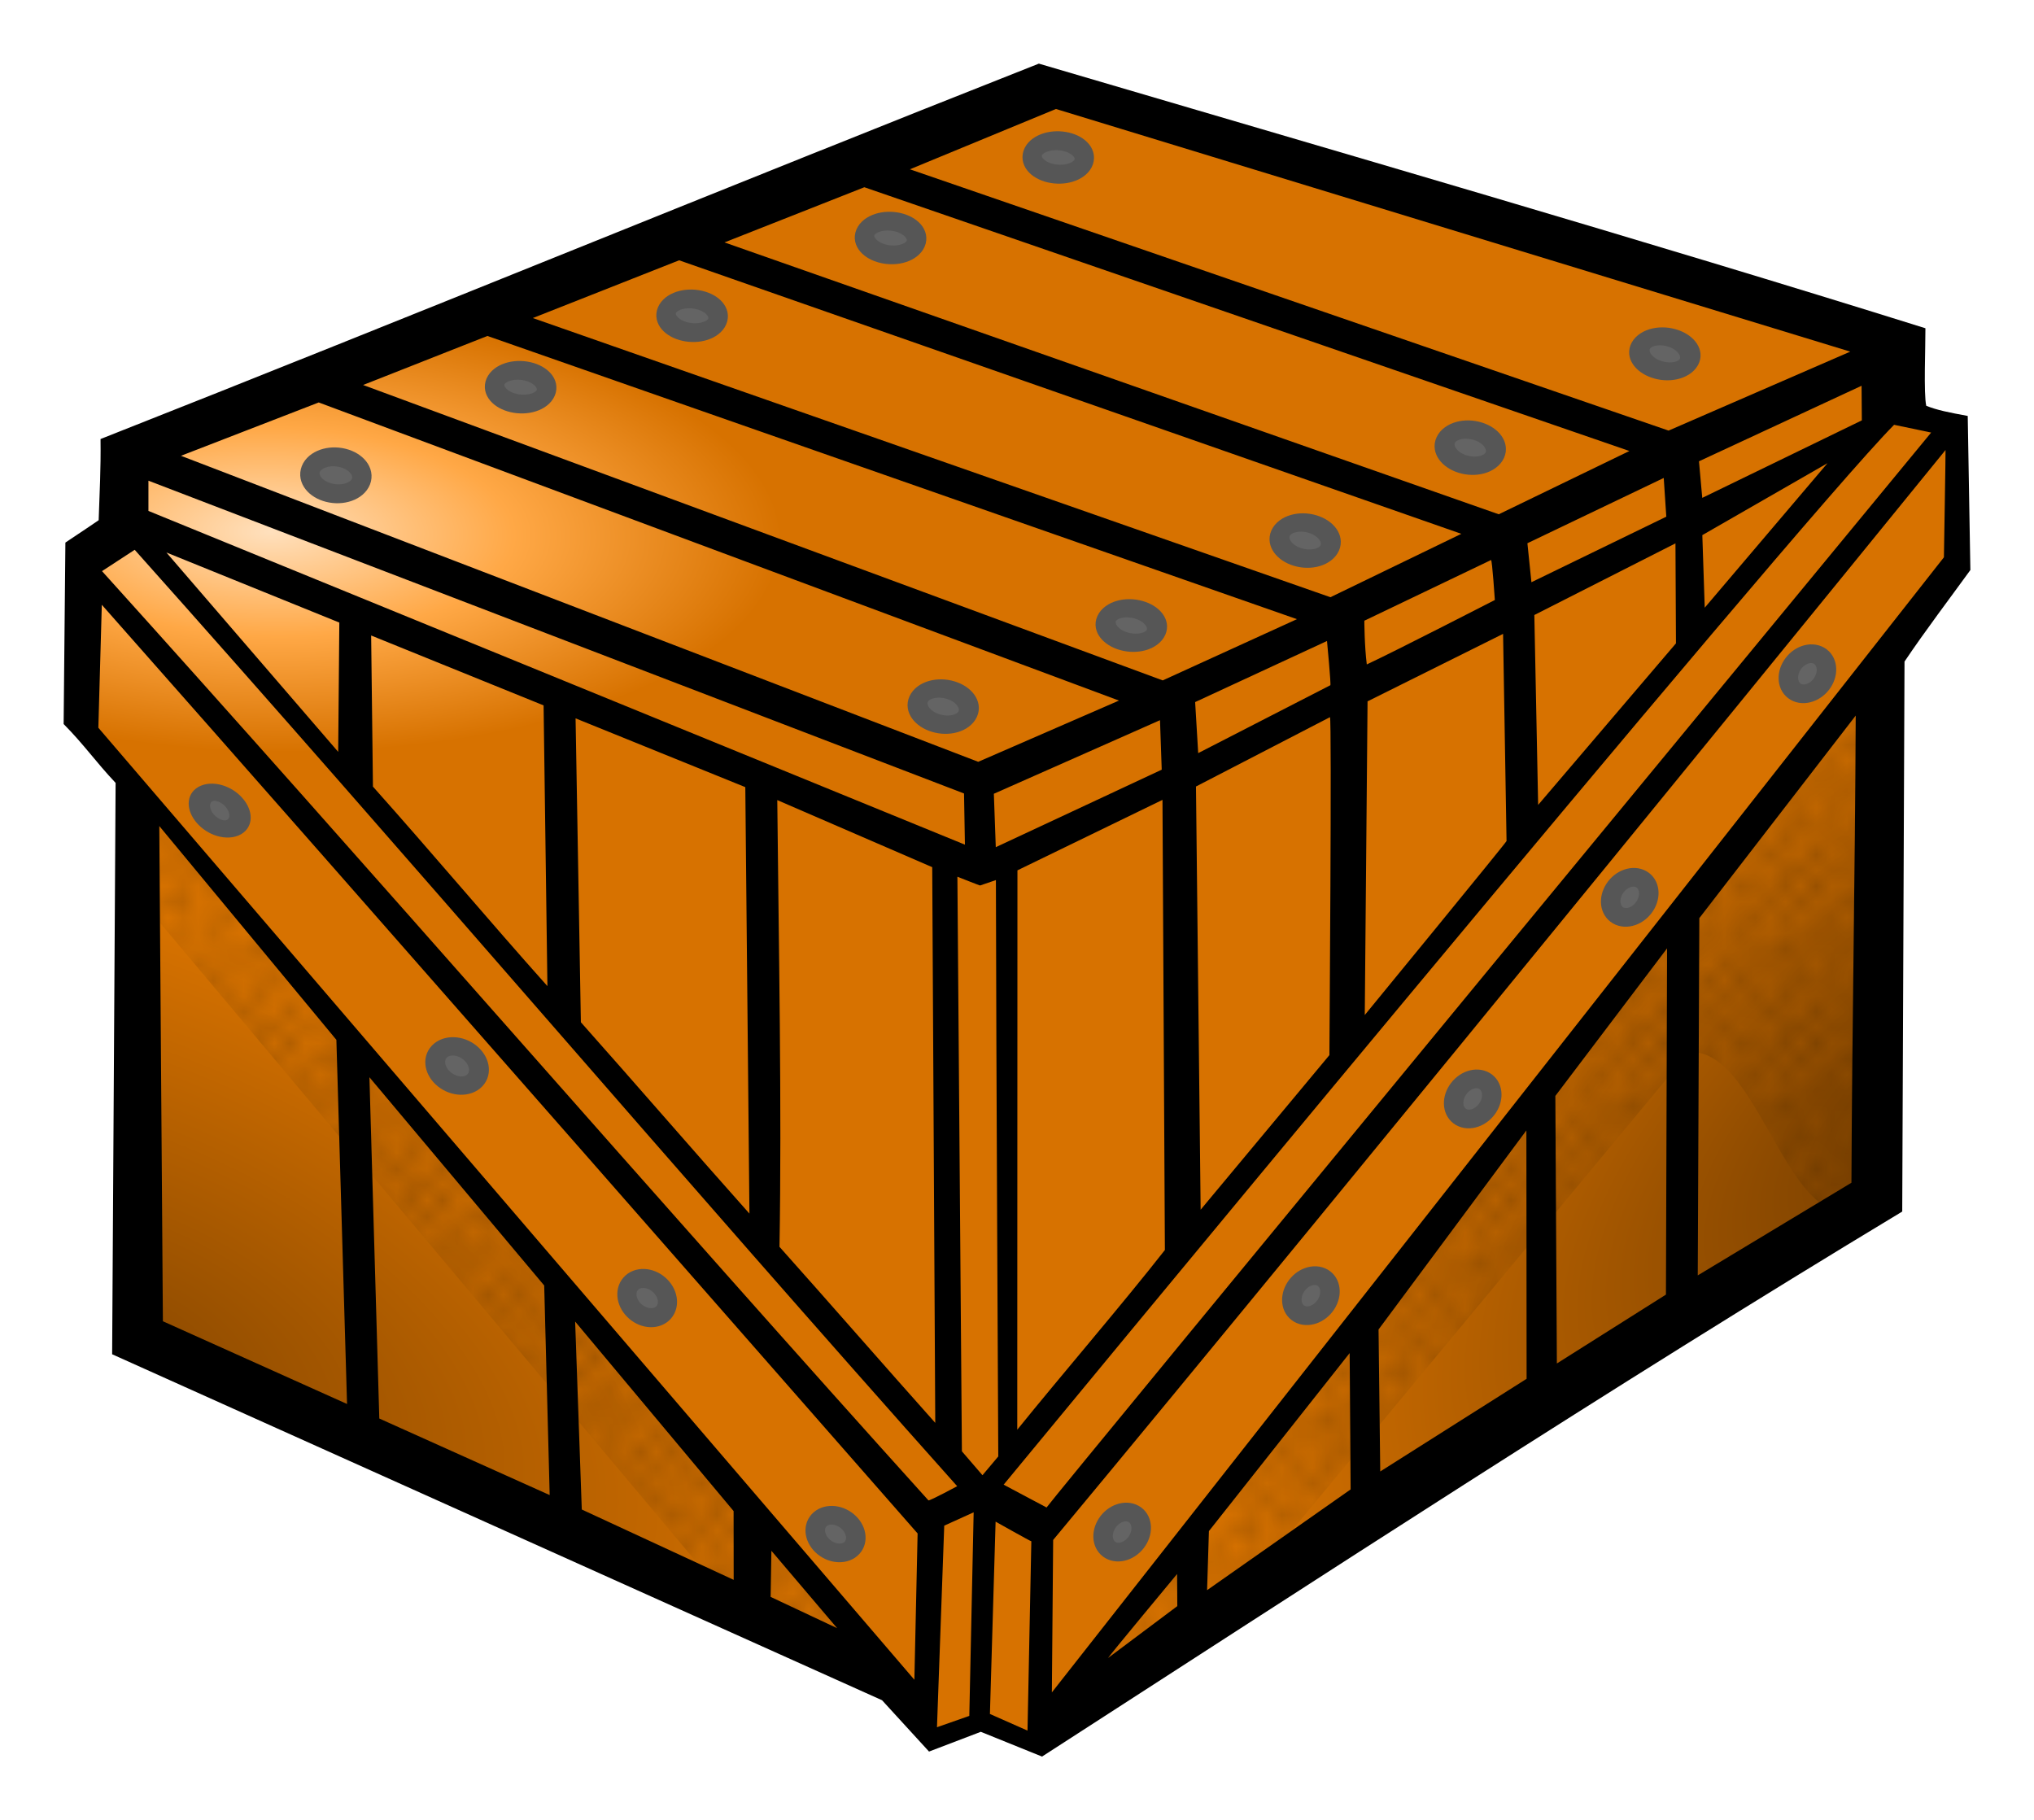 <svg xmlns="http://www.w3.org/2000/svg" xmlns:xlink="http://www.w3.org/1999/xlink" width="120.808" height="108.111" viewBox="0 0 113.257 101.354"><defs><radialGradient xlink:href="#b" id="g" cx="5.313" cy="1023.739" fx="5.313" fy="1023.739" r="21.719" gradientTransform="matrix(1.855 .858 -.431 .931 436.67 66.923)" gradientUnits="userSpaceOnUse"/><radialGradient xlink:href="#c" id="f" cx="95.31" cy="1020.849" fx="95.31" fy="1020.849" r="23.603" gradientTransform="matrix(-.615 -.789 1.679 -1.308 -1548.156 2421.661)" gradientUnits="userSpaceOnUse"/><radialGradient xlink:href="#d" id="e" cx="12.912" cy="976.875" fx="12.912" fy="976.875" r="52.616" gradientTransform="matrix(2.057 .04 -.017 .886 2.993 113.42)" gradientUnits="userSpaceOnUse"/><linearGradient id="d"><stop offset="0" stop-color="#ffe0bd"/><stop offset=".125" stop-color="#ffa846"/><stop offset=".263" stop-color="#d77200"/><stop offset=".41" stop-color="#d77200"/><stop offset=".529" stop-color="#d77200"/><stop offset="1" stop-color="#d77200"/></linearGradient><linearGradient id="c"><stop offset="0" stop-color="#723c00"/><stop offset="1" stop-color="#d77200"/></linearGradient><linearGradient id="b"><stop offset="0" stop-color="#8e4b00"/><stop offset="1" stop-color="#d77200"/></linearGradient><pattern xlink:href="#a" id="h" patternTransform="matrix(.85 0 0 .875 0 948)"/><pattern id="a" patternTransform="scale(10)" height="10" width="10" patternUnits="userSpaceOnUse"><circle r=".45" cy=".81" cx="2.567"/><circle r=".45" cy="2.33" cx="3.048"/><circle r=".45" cy="2.415" cx="4.418"/><circle r=".45" cy="3.029" cx="1.844"/><circle r=".45" cy="1.363" cx="6.08"/><circle r=".45" cy="4.413" cx="5.819"/><circle r=".45" cy="4.048" cx="4.305"/><circle r=".45" cy="3.045" cx="5.541"/><circle r=".45" cy="5.527" cx="4.785"/><circle r=".45" cy="5.184" cx="2.667"/><circle r=".45" cy="1.448" cx="7.965"/><circle r=".45" cy="5.049" cx="7.047"/><circle r=".45" cy=".895" cx="4.34"/><circle r=".45" cy=".34" cx="7.125"/><circle r=".45" cy="1.049" cx="9.553"/><circle r=".45" cy="2.689" cx="7.006"/><circle r=".45" cy="2.689" cx="8.909"/><circle r=".45" cy="4.407" cx="9.315"/><circle r=".45" cy="3.87" cx="7.82"/><circle r=".45" cy="5.948" cx="8.27"/><circle r=".45" cy="7.428" cx="7.973"/><circle r=".45" cy="8.072" cx="9.342"/><circle r=".45" cy="9.315" cx="8.206"/><circle r=".45" cy="9.475" cx="9.682"/><circle r=".45" cy="6.186" cx="9.688"/><circle r=".45" cy="6.296" cx="3.379"/><circle r=".45" cy="8.204" cx="2.871"/><circle r=".45" cy="8.719" cx="4.59"/><circle r=".45" cy="9.671" cx="3.181"/><circle r=".45" cy="7.315" cx="5.734"/><circle r=".45" cy="6.513" cx="6.707"/><circle r=".45" cy="9.67" cx="5.73"/><circle r=".45" cy="8.373" cx="6.535"/><circle r=".45" cy="7.154" cx="4.37"/><circle r=".45" cy="7.25" cx=".622"/><circle r=".45" cy="5.679" cx=".831"/><circle r=".45" cy="8.519" cx="1.257"/><circle r=".45" cy="6.877" cx="1.989"/><circle r=".45" cy="3.181" cx=".374"/><circle r=".45" cy="1.664" cx="1.166"/><circle r=".45" cy=".093" cx="1.151"/><circle r=".45" cy="10.093" cx="1.151"/><circle r=".45" cy="4.451" cx="1.302"/><circle r=".45" cy="3.763" cx="3.047"/></pattern></defs><g fill-rule="evenodd"><path d="M5.125 974.987l51-20.875 47.375 14.875-.125 3.5 3.375 1.125.125 7.75-4.375 5.875-.125 29.5-46.625 30.25-3.375-1.5-2.875 1.25-2.5-3.375-42.125-19.125.875-30.375-3.75-4 .125-9.25 2.75-1.75z" fill="url(#e)" stroke="#000" stroke-width=".354" transform="translate(2.102 -949.842)"/><path d="M56.023 1046.196c.125-.5 46.625-59.625 46.625-59.625l.125 30.5z" fill="url(#f)" stroke="red" stroke-width=".354" transform="translate(2.102 -949.842)"/><path d="M4.898 993.071l.125 31.25 43 19.125z" fill="url(#g)" stroke="red" stroke-width=".354" transform="translate(2.102 -949.842)"/><g fill="url(#h)" opacity=".231" transform="translate(2.102 -949.842)"><path d="M5.375 993.737l.088 5.884 33.662 40.116 8 3.125zM56 1045.925l46.5-59.063-.125 29.938c-4.855 3.331-6.2-8.63-10.438-8.375L66.314 1039.3z"/></g><path style="line-height:normal;text-indent:0;text-align:start;text-decoration-line:none;text-decoration-style:solid;text-decoration-color:#000;text-transform:none;block-progression:tb;white-space:normal;isolation:auto;mix-blend-mode:normal;solid-color:#000;solid-opacity:1" d="M57.846 3.543c-17.395 6.865-34.853 14.04-52.248 20.903.022 1.767-.055 2.903-.104 4.52 0 0-.898.616-1.853 1.246l-.098 10.103c1.17 1.188 1.762 2.076 2.894 3.279l-.193 31.815 42.87 19.265 2.616 2.858 2.883-1.1 3.409 1.379C73.495 87.829 89.6 77.303 105.92 67.463l.127-30.625c1.155-1.72 2.543-3.545 3.667-5.097l-.147-8.58c-1.066-.198-1.698-.32-2.31-.566-.15-.672-.04-3.28-.046-4.317C91.65 13.406 74.175 8.356 57.846 3.543zm.952 2.525l44.228 13.512-10.117 4.397-42.245-14.55zm-10.67 4.358l42.6 14.687-7.275 3.524L40.34 13.498zm-10.313 4.068L81.37 29.725l-7.289 3.53L29.668 17.71zM27.14 18.707l45.076 15.77-7.474 3.41-44.524-16.45zm76.516 2.773l.015 1.927-8.886 4.316-.183-2.037zm-85.909.93l44.559 16.6-7.837 3.41-44.393-17.04zm87.72 1.245s2.116.439 2.063.432c0 0-49.228 59.71-49.255 59.855l-2.39-1.271s43.923-53.296 49.581-59.016zm2.864 1.402c.011.004-.09 5.975-.09 5.975L58.57 94.238l.072-8.489c16.035-19.284 49.69-60.692 49.69-60.692zM92.64 26.614l.143 2.156-7.51 3.65-.224-2.171zm-84.375.152l45.414 17.417.05 2.85L8.265 28.45zm93.493-.974l-6.835 8.046-.134-4.041zm-8.465 4.464l.028 5.568-7.674 8.996-.212-10.574zm-84.028.508l9.629 3.902-.063 7.2zm-1.765-.15c15.33 17.174 30.468 34.968 45.798 52.142 0 0-1.501.81-1.6.79C37.273 67.567 20.104 47.78 5.68 31.802zm75.523.57c.063-.034.213 2.226.213 2.226s-5.526 2.84-7.13 3.587c-.13-.993-.137-2.434-.137-2.434zM5.669 33.676c14.645 16.563 41.906 47.71 45.425 51.711l-.18 8.146-45.438-53.01zm14.997 1.71l9.602 3.892.213 15.632c-3.343-3.744-6.373-7.364-9.715-11.109zm63.028-.09l.193 11.535c.035.022-7.894 9.689-7.894 9.689l.155-17.467zm-9.804.396s.238 2.49.185 2.464l-7.357 3.78-.17-2.842zm29.44 4.153c-.037 9.056-.2 16.957-.238 26.013l-8.558 5.16.088-19.894zm-29.275.089c.11.023-.034 18.821-.031 18.818l-7.17 8.608-.26-23.565zM32.049 40l9.451 3.83.23 23.747c-3.147-3.53-6.25-7.13-9.386-10.655zm32.542.102l.096 2.756-9.24 4.316-.107-2.975zm.138 4.437l.134 25.065c-2.378 3.035-5.788 6.993-8.22 10.006l.01-31.147zm-21.45.012l8.629 3.735.169 30.943c-2.954-3.31-5.72-6.494-8.674-9.803.134-7.797-.043-16.783-.123-24.875zM8.87 45.997l9.86 11.904.594 20.277L9.07 73.571zm44.44 2.822s1.285.508 1.264.487l.88-.301c.014 9.545.132 32.093.132 32.093l-.88 1.046-1.146-1.332zm39.516 3.988l-.063 19.28-6.073 3.835-.085-14.898zM20.57 59.984l9.732 11.596.305 11.67-9.487-4.263zm64.422 2.96l.012 13.832-8.149 5.16-.095-7.906zM32.025 73.588l8.823 10.552.005 3.831-8.458-3.917zm43.127 1.755l.054 7.592-7.993 5.61.102-3.289zm-20.937 8.867l-.242 11.336-1.8.631.404-11.224zm1.222.52s1.955 1.1 1.99 1.094l-.213 10.541-2.093-.926zm-12.484 1.622l3.66 4.309-3.703-1.741zm22.59 1.293l.012 1.788-3.86 2.891c.02-.069 3.847-4.679 3.847-4.679z" color="#000" font-weight="400" font-family="sans-serif" overflow="visible"/><g stroke="#565656" fill="#646464" color="#000" stroke-linecap="round" stroke-linejoin="bevel" transform="translate(2.102 -949.842)"><ellipse transform="matrix(.985 .172 -.233 .973 0 0)" ry="1.026" rx="1.45" cy="960.268" cx="244.003" style="marker:none" overflow="visible" stroke-width="1.064"/><ellipse transform="matrix(.988 .157 -.253 .967 0 0)" ry=".942" rx="1.447" cy="960.213" cx="273.098" style="marker:none" overflow="visible" stroke-width="1.066"/><ellipse transform="matrix(.988 .157 -.253 .967 0 0)" ry=".942" rx="1.447" cy="954.758" cx="281.366" style="marker:none" overflow="visible" stroke-width="1.066"/><ellipse transform="matrix(.988 .157 -.253 .967 0 0)" ry=".942" rx="1.447" cy="948.715" cx="291.003" style="marker:none" overflow="visible" stroke-width="1.066"/><ellipse transform="matrix(.995 .104 -.171 .985 0 0)" ry=".934" rx="1.453" cy="949.941" cx="220.365" style="marker:none" overflow="visible" stroke-width="1.064"/><ellipse transform="matrix(.945 .327 -.489 .872 0 0)" ry=".984" rx="1.412" cy="901.062" cx="562.137" style="marker:none" overflow="visible" stroke-width="1.071"/><ellipse transform="matrix(.956 .294 -.417 .909 0 0)" ry="1.007" rx="1.429" cy="916.122" cx="483.041" style="marker:none" overflow="visible" stroke-width="1.068"/><ellipse transform="matrix(.958 .286 -.406 .914 0 0)" ry="1.006" rx="1.43" cy="926.263" cx="466.216" style="marker:none" overflow="visible" stroke-width="1.067"/><ellipse transform="matrix(.963 .268 -.413 .911 0 0)" ry=".967" rx="1.427" cy="943.262" cx="467.766" style="marker:none" overflow="visible" stroke-width="1.069"/><ellipse transform="matrix(.957 .29 -.411 .912 0 0)" ry="1.006" rx="1.429" cy="939.572" cx="456.198" style="marker:none" overflow="visible" stroke-width="1.067"/><ellipse transform="matrix(.6 .8 -.925 .381 0 0)" ry=".945" rx="1.196" cy="607.973" cx="954.176" style="marker:none" overflow="visible" stroke-width="1.08"/><ellipse transform="matrix(.781 .625 -.685 .728 0 0)" ry="1.029" rx="1.272" cy="776.157" cx="710.65" style="marker:none" overflow="visible" stroke-width="1.065"/><ellipse transform="matrix(.757 .653 -.658 .753 0 0)" ry=".995" rx="1.217" cy="751.817" cx="698.322" style="marker:none" overflow="visible" stroke-width="1.063"/><ellipse transform="matrix(.77 .638 -.673 .74 0 0)" ry=".972" rx="1.196" cy="769.447" cx="730.208" style="marker:none" overflow="visible" stroke-width="1.064"/><ellipse transform="matrix(-.543 .839 .864 .503 0 0)" ry=".972" rx="1.196" cy="613.96" cx="865.709" style="marker:none" overflow="visible" stroke-width="1.064"/><ellipse transform="matrix(-.543 .839 .864 .503 0 0)" ry=".972" rx="1.196" cy="615.634" cx="849.017" style="marker:none" overflow="visible" stroke-width="1.064"/><ellipse transform="matrix(-.543 .839 .864 .503 0 0)" ry=".972" rx="1.196" cy="617.248" cx="834.992" style="marker:none" overflow="visible" stroke-width="1.064"/><ellipse transform="matrix(-.543 .839 .864 .503 0 0)" ry=".972" rx="1.196" cy="618.491" cx="820.867" style="marker:none" overflow="visible" stroke-width="1.064"/><ellipse transform="matrix(-.543 .839 .864 .503 0 0)" ry=".972" rx="1.196" cy="620.034" cx="805.103" style="marker:none" overflow="visible" stroke-width="1.064"/></g></g></svg>
